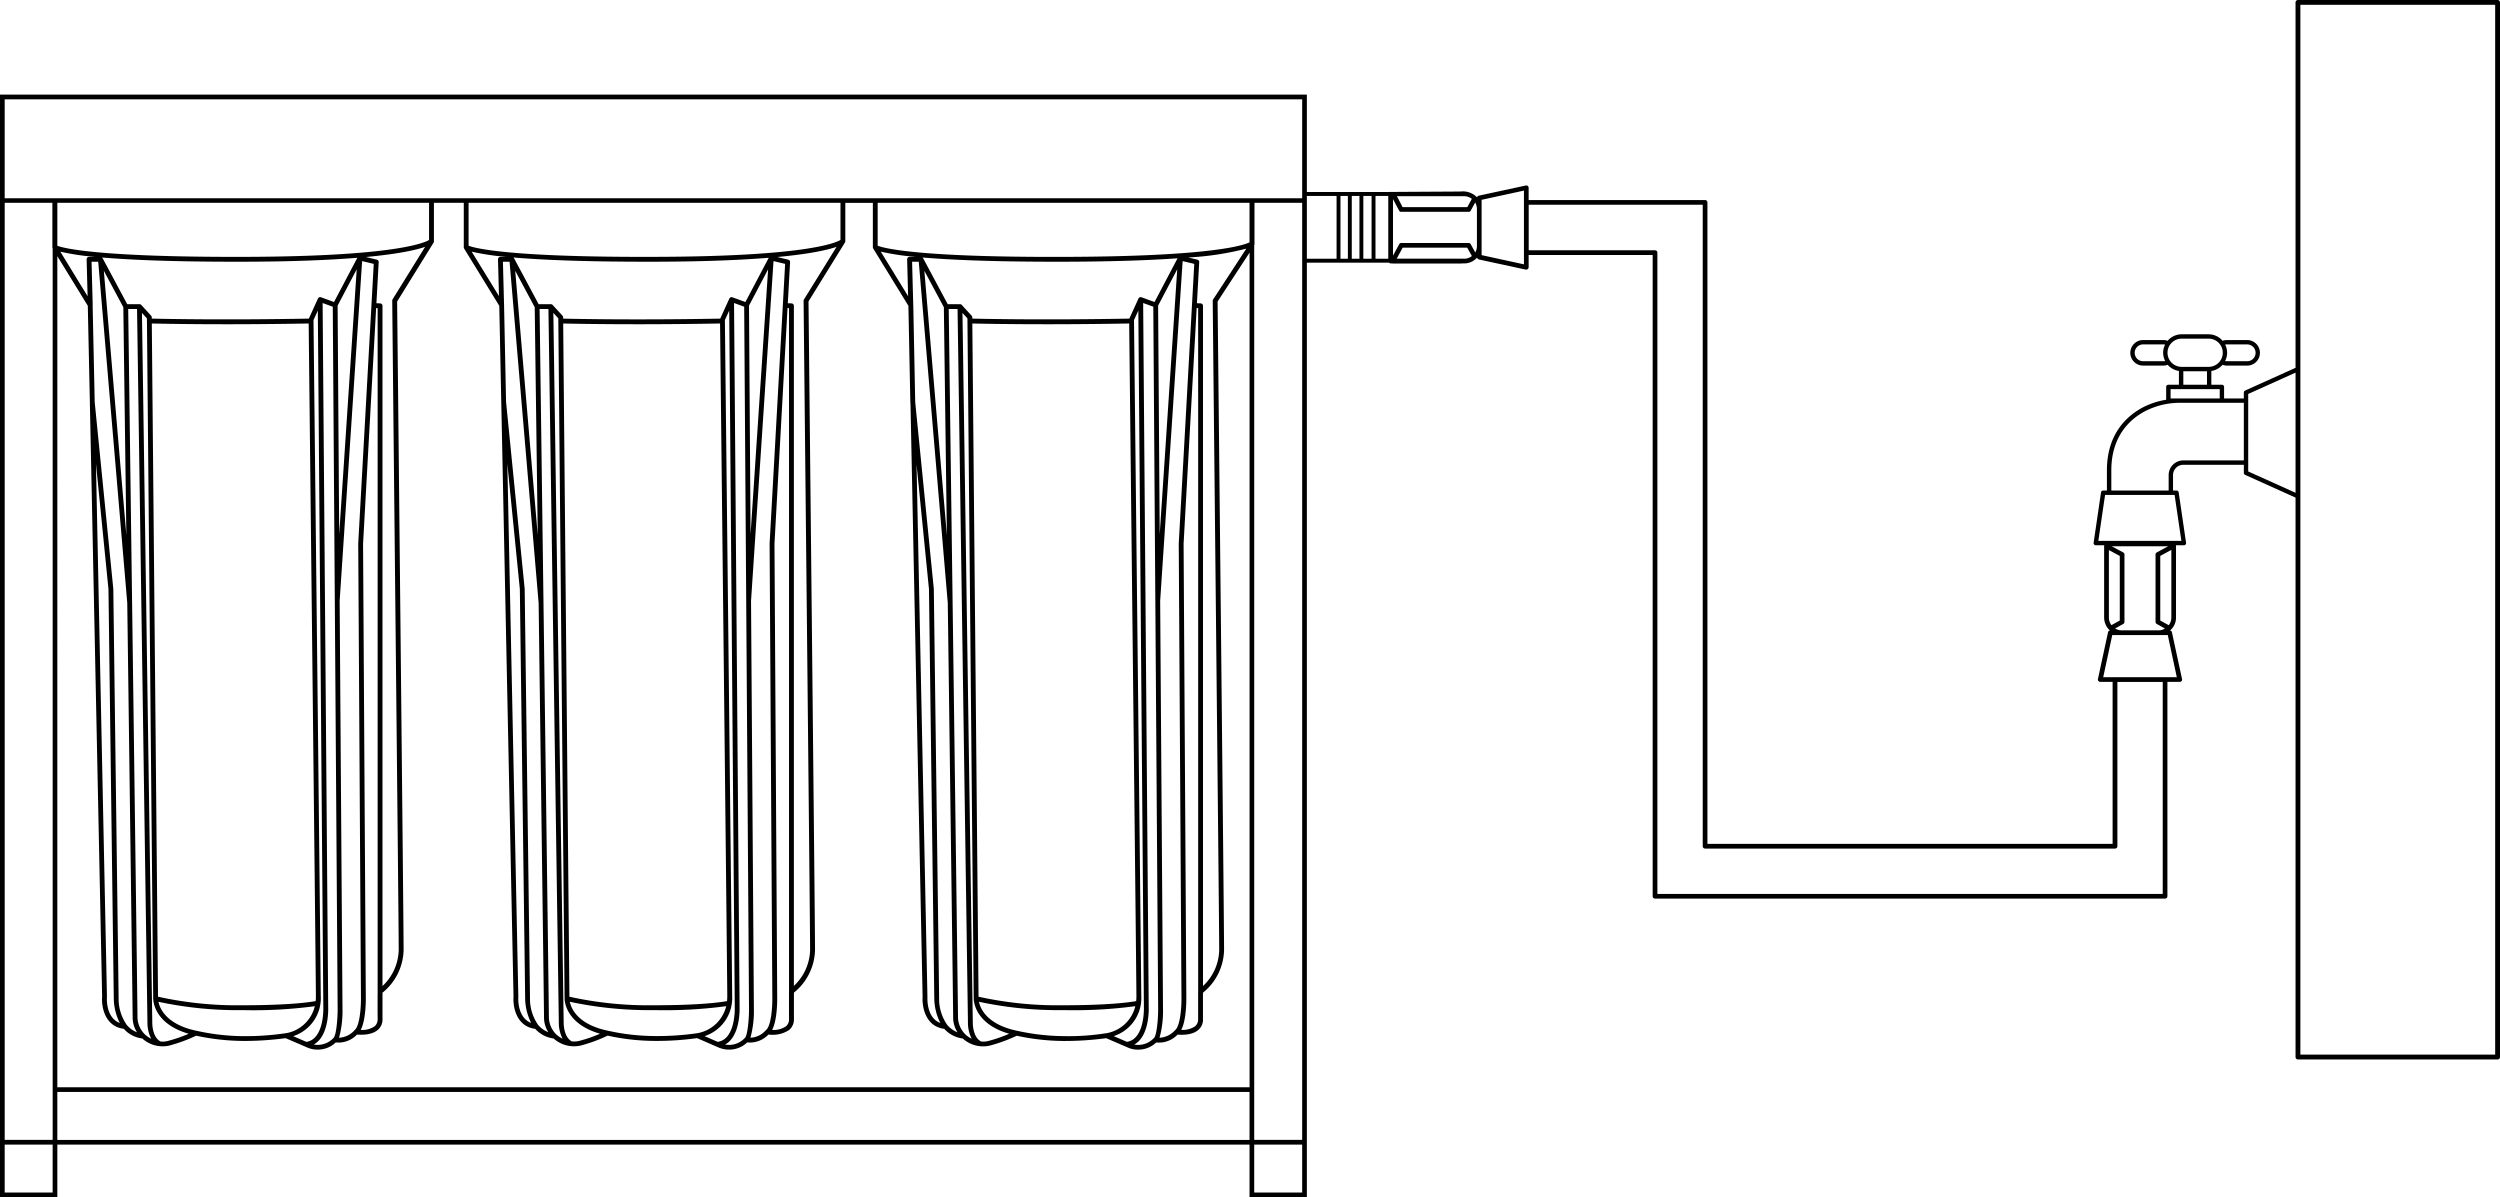 <?xml version="1.0" encoding="UTF-8"?> <svg xmlns="http://www.w3.org/2000/svg" xmlns:xlink="http://www.w3.org/1999/xlink" width="450" height="215.502" viewBox="0 0 450 215.502"><defs><clipPath id="clip-path"><rect id="Rectangle_2" data-name="Rectangle 2" width="450" height="215.502" transform="translate(-225 -107.751)" fill="none"></rect></clipPath></defs><g id="XMLID_00000065779415899000892900000007339463031793652621_" transform="translate(225 107.751)" clip-path="url(#clip-path)"><path id="Path_3" data-name="Path 3" d="M224.565-107.751H188.631a.435.435,0,0,0-.435.435v65.774l-9.076,4.09a.4.4,0,0,0-.232.36v1.06h-3.553v-2.074a.393.393,0,0,0-.394-.394h-1.9v-2.478a3.3,3.3,0,0,0,2.018-1.108,2.3,2.3,0,0,0,.755.144h3.675a2.3,2.3,0,0,0,2.3-2.3,2.317,2.317,0,0,0-.675-1.627,2.316,2.316,0,0,0-1.627-.675h-3.675a2.274,2.274,0,0,0-.74.141,3.3,3.3,0,0,0-2.516-1.175h-4.871a3.307,3.307,0,0,0-2.515,1.174,2.273,2.273,0,0,0-.739-.141H160.76a2.316,2.316,0,0,0-1.627.675,2.317,2.317,0,0,0-.675,1.627,2.3,2.3,0,0,0,2.3,2.3h3.675a2.3,2.3,0,0,0,.754-.144,3.308,3.308,0,0,0,2.017,1.108V-38.5h-1.9a.393.393,0,0,0-.394.394v2.312a13.735,13.735,0,0,0-4.339,1.45c-2.887,1.583-6.328,4.824-6.328,11.269v3.619h-.671a.394.394,0,0,0-.39.337l-1.33,9.066a.4.4,0,0,0,.092.315.4.4,0,0,0,.3.136h1.5V3.375a3.164,3.164,0,0,0,1.05,2.37.366.366,0,0,0-.339.271l-1.829,8.466a.325.325,0,0,0,.1.339.4.4,0,0,0,.3.169h2.244V44.145H82.337V-71.317a.422.422,0,0,0-.423-.423H50.156v-2.213a.474.474,0,0,0-.169-.339.417.417,0,0,0-.339-.068l-8.466,1.829a.4.4,0,0,0-.305.305,3.605,3.605,0,0,0-3.03-1.05l-12.81.075.043.014H10.235V-90.718H-225V107.751h10.32V98.274H-.085v9.477h10.32V-60.473h14.8a.3.3,0,0,0,.094.066c.034.068.1.068.169.068h.315a.466.466,0,0,0,.071.019H38.089v-.019h.45a3.041,3.041,0,0,0,2.337-1.05.51.51,0,0,0,.305.339l8.466,1.829h.068a.384.384,0,0,0,.271-.1.416.416,0,0,0,.169-.339v-2.189H72.48V53.578A.421.421,0,0,0,72.9,54h91.811a.421.421,0,0,0,.423-.423V14.991h2.226a.471.471,0,0,0,.339-.169.392.392,0,0,0,.068-.339l-1.829-8.466a.364.364,0,0,0-.339-.271,3.031,3.031,0,0,0,1.084-2.37V2.929h0V-9.48s0-.007,0-.01V-9.6H168.1a.4.4,0,0,0,.3-.136.4.4,0,0,0,.092-.315l-1.329-9.066a.394.394,0,0,0-.39-.337h-.627v-2.781A1.856,1.856,0,0,1,168-24.089h10.89v1.457a.4.4,0,0,0,.232.36l9.076,4.09v100.7a.435.435,0,0,0,.435.435h35.934a.435.435,0,0,0,.435-.435V-107.316A.436.436,0,0,0,224.565-107.751ZM39.728-63.793a.417.417,0,0,0-.37-.218H27.227a.429.429,0,0,0-.374.222l-1.114,2.055V-71.921l.1.2,1.016,1.9a.388.388,0,0,0,.373.2H39.354a.391.391,0,0,0,.373-.2l.813-1.49a2.675,2.675,0,0,1,.305,1.185v6.637a2.29,2.29,0,0,1-.3,1.173ZM38.541-72.43a2.15,2.15,0,0,1,1.388.474l-.813,1.49H27.466L26.45-72.43Zm-20.222-.055H19.7v11.31H18.319Zm-.7,11.31H16.285v-11.31h1.332ZM20.4-72.485h1.484v11.31H20.4Zm-244.56-17.389H9.392v17.812H-224.157V-89.874ZM-153.229,63.17a9.2,9.2,0,0,1-2.924,6.57V-52.705a.437.437,0,0,0-.417-.436l-.676-.03.41-7.393a.436.436,0,0,0-.333-.448l-1.974-.475c6.034-.564,9.121-1.295,10.661-1.83l-.008.013-5.855,9.452a.4.4,0,0,0-.05.248C-154.4-52.488-153.229,58.431-153.229,63.17Zm-3.795,12.479a1.669,1.669,0,0,1-.546,1.339,3.966,3.966,0,0,1-2.5.645c.935-1.759.92-5.342.914-5.806l-.492-81.7,2.353-42.426.269.012V70.737h0v.074C-157.024,71.233-157.049,72.969-157.024,75.649Zm-50.707-99.977L-205.476-1.7l.955,73.569a10.051,10.051,0,0,0,1.091,4.52c-2.565-.951-2.343-4.509-2.319-4.708Zm4.082,96.179-.957-73.6-3.349-33.628v-.039l-.372-17.416c0-.005,0-.007,0-.012h.013l-.207-7.795h1.2L-202.093.793c.459,34.668.971,73.633.971,74.695a4.847,4.847,0,0,0,.785,2.569h0a4.251,4.251,0,0,1-1.811-1.29l-.022-.022h0A8.174,8.174,0,0,1-203.649,71.851Zm39.418-124.593,3.442-6.535-3.156,47.724Zm-.646-.647-2.344-.852a.435.435,0,0,0-.546.229l-1.638,3.6s0,.007,0,.01c-15.129.279-26.058.056-28.275,0l0-.226a.434.434,0,0,0-.115-.29l-1.781-1.945A.437.437,0,0,0-199.9-53h-2.2l-4.435-8.286a.416.416,0,0,0-.112-.117c4.879.418,12.413.762,24.018.762l1.616,0c8.889-.024,15.462-.312,20.335-.71Zm-3.306,125.836c-1,.184-4.728.748-13.051.748a65.832,65.832,0,0,1-15.321-1.539l-1.12-121.178c1.434.034,6.288.134,13.469.134,4.2,0,9.2-.035,14.768-.137.1,9.525,1.264,114.971,1.3,121.01A8.472,8.472,0,0,1-168.183,72.447ZM-202.8-52.45c.02,1.468.256,19.219.545,41.072l-4.055-47.63Zm-6.431-1.973-.016-.025-4.887-7.988-.009-.015a44.359,44.359,0,0,0,6.251.936h-1.079a.44.44,0,0,0-.313.132.437.437,0,0,0-.124.316Zm8.981,129.91c0-1.861-1.564-119.4-1.673-127.613h1.591l1.871,128.447a6.237,6.237,0,0,0,.687,2.911l-.011-.011a4.451,4.451,0,0,1-1.116-.769h-.026l.009-.01A4.467,4.467,0,0,1-200.25,75.487Zm4.154,4.23c-1.54-.788-1.494-3.346-1.493-3.389l-1.86-127.75.894.976,1.131,122.433c0,.193.019,4.511,6.389,6.34h0a25.775,25.775,0,0,1-3.746,1.29A3.432,3.432,0,0,1-196.1,79.717Zm-.383-7.145a68.367,68.367,0,0,0,15.245,1.5,83.1,83.1,0,0,0,12.9-.707,6.464,6.464,0,0,1-5.234,4.87h-.057a49.158,49.158,0,0,1-7.616.521,39.71,39.71,0,0,1-8.385-.968h-.029v0C-195.062,76.636-196.227,73.8-196.479,72.572Zm29.217-1.093c-.04-6.216-1.266-117.7-1.309-121.615l.78-1.716L-166.8,73.6c0,.058.191,5.7-3.053,6.187l-2.374-1.028A7.208,7.208,0,0,0-167.262,71.479Zm1.338,2.094-1.005-126.78,1.827.664.878,126.438c-.008,2.212-.3,4.826-.756,5.188l.013.016c-.019,0-.022,0-.045.022a3.85,3.85,0,0,1-3.5,1.141l-.013,0C-165.744,78.745-165.915,73.8-165.924,73.573Zm2.572.32-.51-73.481,4.044-61.165,2.091.5L-160.519-9.9l.491,81.73c.026,1.9-.259,5.161-1.138,5.829l.007.01-.009.009c-.025,0-.025.025-.05.05a3.971,3.971,0,0,1-2.754,1.315h-.005A18.025,18.025,0,0,0-163.352,73.893Zm15.581-138.446c-.88.533-6.369,2.965-33.249,3.038-26.35.066-32.5-1.563-33.659-1.994v-7.735h66.909v6.691Zm-66.909,2.911,5.483,8.931.372,17.389h0l0,.023,2.208,106.953c-.149,1.836.5,5.359,3.9,5.781a5.2,5.2,0,0,0,3.324,1.736,5.459,5.459,0,0,0,4.838,1.29,28.435,28.435,0,0,0,4.863-1.786,41.64,41.64,0,0,0,8.46.943,55.914,55.914,0,0,0,7.641-.5l3.969,1.712a4.5,4.5,0,0,0,1.836.347,4.637,4.637,0,0,0,3.225-1.29,4.592,4.592,0,0,0,3.82-1.414c.67.05,2.6.149,3.746-.844a2.431,2.431,0,0,0,.843-1.984V70.935a10.128,10.128,0,0,0,3.8-7.765c0-4.664-1.116-112.309-1.166-116.65l6.574-10.618a.406.406,0,0,0,.05-.248v-6.9h5.374v8.008a.436.436,0,0,0,.064.228l6.326,10.3,2.565,124.369c-.136,1.834.513,5.354,3.9,5.783a5.386,5.386,0,0,0,3.321,1.737,5.48,5.48,0,0,0,4.843,1.275,26.651,26.651,0,0,0,4.873-1.792,40.047,40.047,0,0,0,8.457.951,52.762,52.762,0,0,0,7.644-.5l3.968,1.727a4.876,4.876,0,0,0,1.82.341,4.655,4.655,0,0,0,3.239-1.3,4.616,4.616,0,0,0,3.828-1.418,5.376,5.376,0,0,0,3.735-.831,2.494,2.494,0,0,0,.846-1.991c-.011-2.5,0-4.179,0-4.722a10.137,10.137,0,0,0,3.795-7.757c0-4.666-1.127-112.32-1.173-116.66L-72.909-64.1a.435.435,0,0,0,.065-.23v-6.909h4.957v8.012a.4.4,0,0,0,.074.223l6.326,10.3.347,17.391.01.048.017.171,2.181,106.755c-.124,1.836.521,5.359,3.9,5.781a5.352,5.352,0,0,0,3.324,1.736,5.459,5.459,0,0,0,4.838,1.29,28.933,28.933,0,0,0,4.887-1.786,41.026,41.026,0,0,0,8.435.943,56.876,56.876,0,0,0,7.666-.5l3.969,1.712a4.313,4.313,0,0,0,1.811.347,4.639,4.639,0,0,0,3.225-1.29,4.636,4.636,0,0,0,3.845-1.414c.67.05,2.605.149,3.721-.844a2.363,2.363,0,0,0,.844-1.984V70.935a10.128,10.128,0,0,0,3.8-7.765c0-4.664-1.116-112.234-1.166-116.65l5.756-8.807V87.954H-214.68Zm135.5,124.811a9.136,9.136,0,0,1-2.922,6.54V-52.705a.437.437,0,0,0-.417-.436l-.676-.03.41-7.393a.436.436,0,0,0-.333-.448l-1.974-.475c6.051-.565,9.14-1.3,10.675-1.835l-5.871,9.479a.442.442,0,0,0-.065.234C-80.344-52.489-79.182,58.436-79.182,63.169Zm-3.794,12.483a1.638,1.638,0,0,1-.543,1.327,3.924,3.924,0,0,1-2.5.653c.934-1.759.92-5.341.914-5.805l-.492-81.7L-83.245-52.3l.269.012V70.737h.009c0,.029-.009.052-.01.085C-82.979,71.229-82.989,72.974-82.976,75.652ZM-133.68-24.3l2.252,22.6.955,73.569a10.045,10.045,0,0,0,1.081,4.5c-2.533-.96-2.323-4.479-2.31-4.682Zm43.5-28.439,3.442-6.535L-89.9-11.558Zm-.646-.647-2.344-.852a.436.436,0,0,0-.546.229l-1.638,3.6s0,.007,0,.01c-15.128.279-26.058.057-28.275,0l0-.226a.434.434,0,0,0-.115-.29l-1.781-1.945a.437.437,0,0,0-.322-.141h-2.2l-4.435-8.286a.416.416,0,0,0-.112-.117c4.879.418,12.413.762,24.017.762l1.616,0c8.889-.024,15.462-.312,20.335-.71ZM-94.134,72.447c-1,.184-4.729.748-13.051.748a65.832,65.832,0,0,1-15.321-1.539l-1.12-121.178c1.434.034,6.288.134,13.469.134,4.2,0,9.2-.035,14.768-.137.105,9.525,1.264,114.971,1.3,121.01A9.214,9.214,0,0,1-94.134,72.447Zm-34.618-124.9c.02,1.469.256,19.222.545,41.075l-4.055-47.633Zm-6.432-2-4.915-8a44.422,44.422,0,0,0,6.255.937h-1.079a.44.44,0,0,0-.313.132.441.441,0,0,0-.124.316Zm5.583,126.3-.957-73.6-3.351-33.643-.36-17.45v0h0l-.207-7.795h1.2L-128.046.8c.459,34.668.971,73.629.971,74.692a4.834,4.834,0,0,0,.776,2.553A4.5,4.5,0,0,1-128.1,76.77a.276.276,0,0,0-.026-.022l0,0A8.185,8.185,0,0,1-129.6,71.851Zm3.4,3.636c0-1.861-1.563-119.4-1.673-127.613h1.591l1.87,128.447a6.258,6.258,0,0,0,.68,2.9,5.088,5.088,0,0,1-1.124-.766s-.013,0-.018-.008l0,0A4.481,4.481,0,0,1-126.2,75.487Zm4.12,4.21c-1.5-.809-1.459-3.326-1.458-3.369l-1.86-127.75.894.976,1.131,122.433c0,.193.019,4.5,6.374,6.337a25.043,25.043,0,0,1-3.723,1.286A3.959,3.959,0,0,1-122.082,79.7Zm-.348-7.125a68.367,68.367,0,0,0,15.245,1.5,83.1,83.1,0,0,0,12.9-.707,6.488,6.488,0,0,1-5.263,4.875v0c-.006,0-.011,0-.017,0a49.924,49.924,0,0,1-7.619.5,39.24,39.24,0,0,1-8.4-.962h-.018v0C-121.013,76.636-122.178,73.8-122.43,72.572Zm29.216-1.093c-.04-6.216-1.266-117.7-1.31-121.615l.781-1.717,1,125.447c0,.058.193,5.724-3.072,6.191l-2.364-1.029A7.206,7.206,0,0,0-93.214,71.479Zm1.338,2.094-1-126.78,1.827.664L-90.176,73.9c-.008,2.222-.314,4.837-.756,5.188l.006.008c-.014.011-.032.014-.044.026a3.829,3.829,0,0,1-3.506,1.143C-91.7,78.745-91.867,73.8-91.876,73.573Zm2.572.32L-89.814.406l4.045-61.159,2.091.5L-86.47-9.9l.491,81.73c.026,1.9-.26,5.161-1.138,5.829l.008.01a.405.405,0,0,0-.068.046,3.786,3.786,0,0,1-2.747,1.319A18.11,18.11,0,0,0-89.3,73.893Zm15.588-138.45c-.856.523-6.3,2.969-33.256,3.042-26.529.1-32.583-1.579-33.684-2v-7.727h66.94ZM-5.543,63.17A9.1,9.1,0,0,1-8.46,69.733V-52.705a.437.437,0,0,0-.417-.436l-.676-.03.41-7.393a.436.436,0,0,0-.333-.448l-1.635-.393A52.362,52.362,0,0,0-.661-63l-5.973,9.146a.416.416,0,0,0-.075.248C-6.709-52.488-5.543,58.431-5.543,63.17ZM-60.022-24.163-57.784-1.7l.955,73.569a10.033,10.033,0,0,0,1.093,4.523c-2.549-.971-2.326-4.513-2.326-4.711Zm4.065,96.014-.957-73.6-3.33-33.429,0-.115-.018-.091,0-.022h0l0-.011-.347-17.416c0-.009-.006-.011-.007-.02l-.206-7.787h1.2L-54.4.8c.459,34.668.971,73.629.971,74.692a4.84,4.84,0,0,0,.787,2.571l-.011,0a4.708,4.708,0,0,1-1.811-1.29l-.019-.019,0,0A8.162,8.162,0,0,1-55.957,71.851ZM-16.539-52.742l3.442-6.535-3.156,47.719Zm-.646-.647-2.344-.852a.436.436,0,0,0-.546.229l-1.638,3.6s0,.007,0,.01c-15.128.279-26.058.056-28.275,0l0-.226a.434.434,0,0,0-.115-.29l-1.781-1.945A.437.437,0,0,0-52.21-53h-2.2l-4.436-8.286a.4.4,0,0,0-.112-.117c4.879.418,12.413.762,24.018.762l1.616,0c8.861-.024,15.419-.273,20.285-.615ZM-20.49,72.447c-1,.184-4.729.748-13.052.748a65.811,65.811,0,0,1-15.32-1.539l-1.12-121.178c1.434.034,6.288.134,13.469.134,4.2,0,9.2-.035,14.768-.137.1,9.525,1.264,114.971,1.3,121.01A8.951,8.951,0,0,1-20.49,72.447Zm-34.617-124.9c.02,1.469.256,19.222.545,41.076l-4.056-47.634Zm-6.484-8.933a.441.441,0,0,0-.124.316l.176,6.638-4.909-8.008-.01-.017a44.329,44.329,0,0,0,6.259.938h-1.079A.439.439,0,0,0-61.591-61.382Zm9.033,136.869c0-1.861-1.563-119.4-1.673-127.613h1.591l1.87,128.447A6.266,6.266,0,0,0-50.1,79.21a4.408,4.408,0,0,1-1.121-.758l-.011-.01h0A4.481,4.481,0,0,1-52.558,75.487Zm2.484,3.757,0,0h0Zm1.687.473a.2.2,0,0,0-.024,0c-1.532-.793-1.486-3.341-1.486-3.385l-1.86-127.75.894.976,1.131,122.433c0,.193.019,4.509,6.384,6.339l0,0a25.335,25.335,0,0,1-3.721,1.29A3.47,3.47,0,0,1-48.387,79.717Zm-.4-7.145a68.363,68.363,0,0,0,15.244,1.5,83.129,83.129,0,0,0,12.9-.707,6.465,6.465,0,0,1-5.236,4.87l-.037,0a42.479,42.479,0,0,1-7.616.521,40.112,40.112,0,0,1-8.41-.968h-.022v0C-47.369,76.636-48.534,73.8-48.786,72.572Zm29.216-1.093c-.04-6.216-1.266-117.7-1.31-121.615l.781-1.717,1,125.447c0,.058.191,5.705-3.057,6.188l-2.374-1.028A7.206,7.206,0,0,0-19.57,71.479Zm1.338,2.094-1-126.78,1.827.664L-16.532,73.9c-.008,2.219-.313,4.831-.755,5.187-.019.014-.04.02-.04.04a3.85,3.85,0,0,1-3.5,1.141l-.009,0C-18.052,78.747-18.223,73.8-18.232,73.573Zm2.572.32L-16.17.406l4.045-61.159,2.091.5L-12.826-9.9l.491,81.73c.026,1.9-.26,5.161-1.138,5.829l.015.02a.131.131,0,0,0-.073.049,3.968,3.968,0,0,1-2.753,1.315A18.056,18.056,0,0,0-15.66,73.893Zm4.2-2.066-.492-81.7L-9.6-52.3l.269.012V70.72c0,.007-.006.009-.006.016v4.912a1.669,1.669,0,0,1-.546,1.339,4.062,4.062,0,0,1-2.481.645h-.012C-11.442,75.874-11.456,72.291-11.463,71.827ZM-.085-64.13c-.973.488-6.644,2.544-33.243,2.616-26.593.1-32.609-1.586-33.691-2.005v-7.724H-.085v7.113Zm-224.071-7.113h8.584v8.013a.718.718,0,0,0,.05.223V97.431h-8.633V-71.243Zm8.633,178.151h-8.633V98.274h8.633Zm.843-9.477V88.8H-.085v8.634ZM9.392,106.908H.758V98.274H9.391v8.634ZM.758,97.431V-63.627a.208.208,0,0,0,.05-.174v-7.443H9.392V97.431ZM10.235-71.243v-1.242h5.348v11.31H10.235V-71.243ZM24.889-61.175h-2.3v-11.31h2.3Zm13.652-.011H26.407l1.071-1.979H39.106l.83,1.5-.007.006A2.159,2.159,0,0,1,38.541-61.186ZM49.31-60.17l-7.62-1.659v-9.956l7.62-1.659ZM164.292,53.155H73.329V-62.275a.421.421,0,0,0-.423-.423H50.166v-8.2H81.491V44.569a.421.421,0,0,0,.423.423h73.793a.421.421,0,0,0,.423-.423V15h8.162Zm11.525-98.913h3.675a1.526,1.526,0,0,1,1.07.444,1.524,1.524,0,0,1,.444,1.07,1.515,1.515,0,0,1-1.514,1.514h-3.675a1.5,1.5,0,0,1-.3-.036,3.279,3.279,0,0,0,.368-1.489,3.287,3.287,0,0,0-.357-1.468A1.471,1.471,0,0,1,175.817-45.758Zm-11.38,3.028h-3.675a1.515,1.515,0,0,1-1.514-1.514,1.526,1.526,0,0,1,.444-1.07,1.52,1.52,0,0,1,1.07-.444h3.675a1.452,1.452,0,0,1,.285.035,3.287,3.287,0,0,0-.357,1.468,3.292,3.292,0,0,0,.368,1.489A1.487,1.487,0,0,1,164.437-42.73Zm.716-1.525a2.54,2.54,0,0,1,2.537-2.537h4.871a2.54,2.54,0,0,1,2.537,2.537,2.54,2.54,0,0,1-2.537,2.537H167.69A2.539,2.539,0,0,1,165.153-44.255ZM168-40.929h4.258v2.43H168Zm-2.292,4.9v-1.68h8.843v1.68H165.7ZM163.217,4.562l1.468.814a2,2,0,0,1-1.148.336H156.9a2.309,2.309,0,0,1-1.182-.337l1.467-.813a.422.422,0,0,0,.218-.37V-7.939a.424.424,0,0,0-.225-.374L155.1-9.426h10.174L163.22-8.313a.429.429,0,0,0-.222.374V4.191A.424.424,0,0,0,163.217,4.562ZM154.6,3.375V-8.735l1.959,1.05V3.943l-1.5.831A2.316,2.316,0,0,1,154.6,3.375Zm10.6,3.184,1.625,7.586H153.581l1.625-7.586H165.2Zm.175-1.771-1.527-.845V-7.688l1.995-1.08V3.375A2.313,2.313,0,0,1,165.372,4.788Zm2.273-15.177H152.7l1.214-8.277h12.513ZM168-24.879a2.645,2.645,0,0,0-2.642,2.642v2.781h-10.32v-3.619c0-6.06,3.219-9.1,5.919-10.578a13.623,13.623,0,0,1,6.542-1.591h11.391v10.365Zm11.678,1.991V-36.837l8.52-3.84v21.629ZM224.13,82.08H189.067V-106.882H224.13Z"></path></g></svg> 